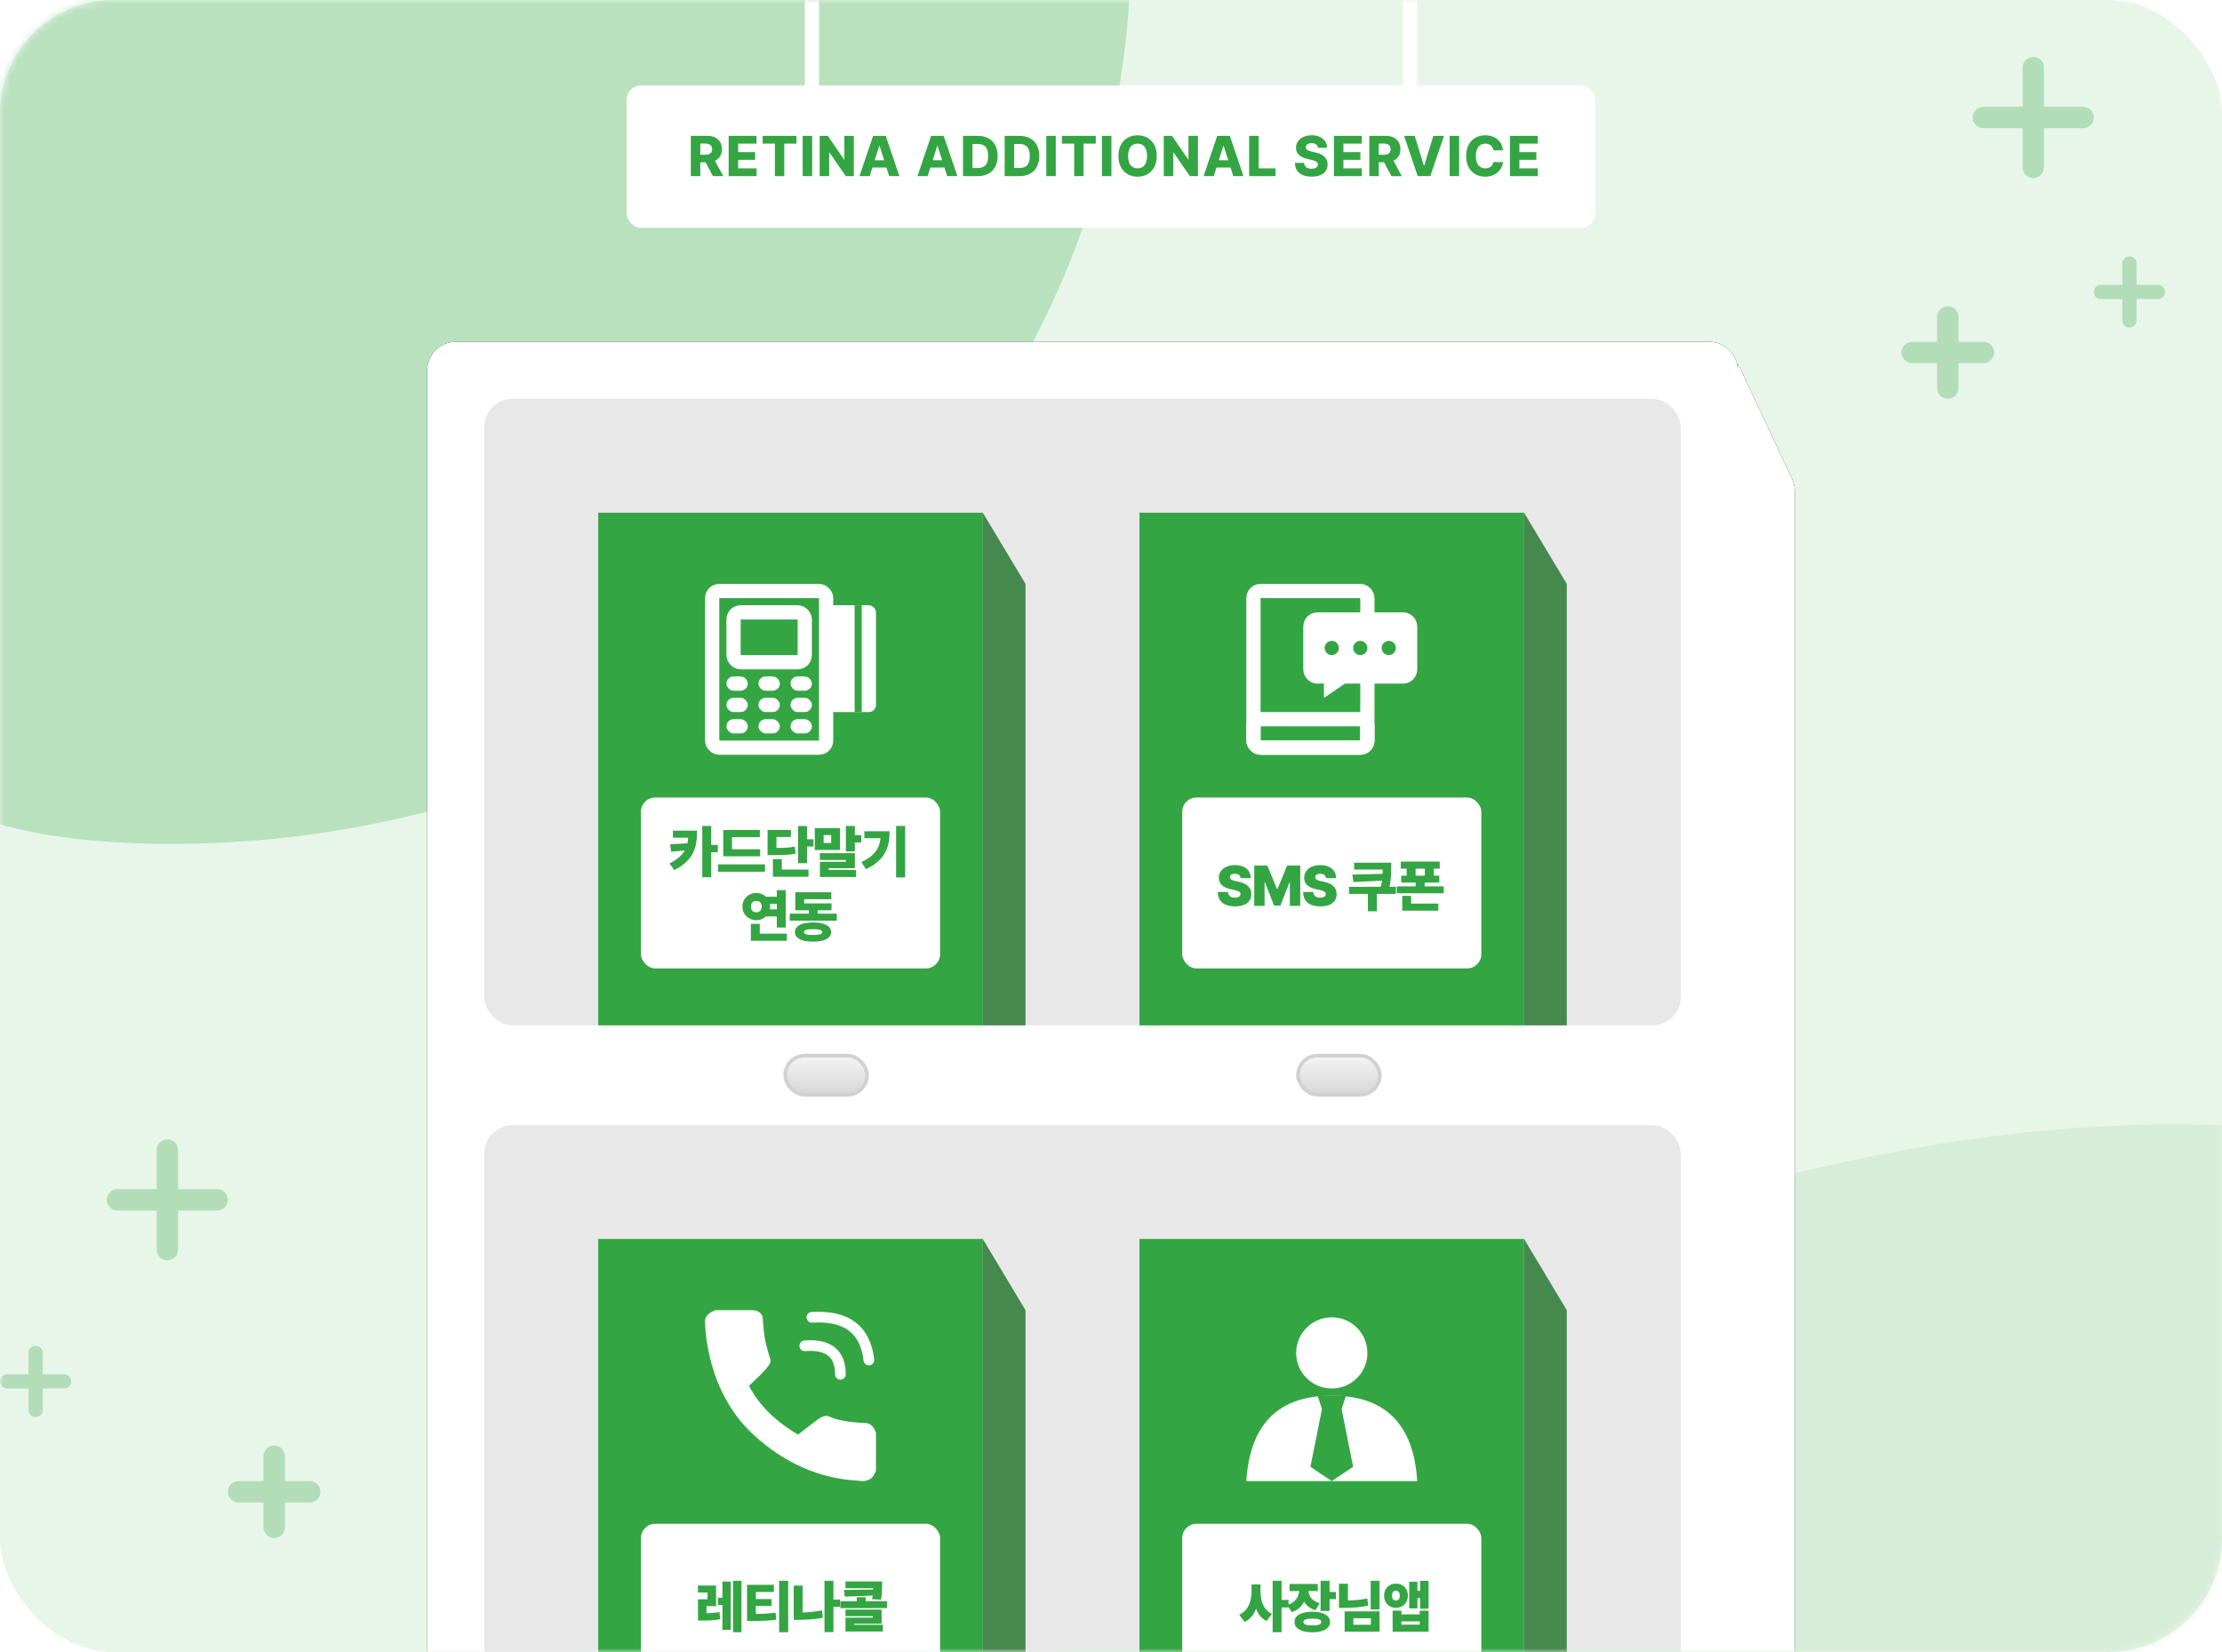 <svg xmlns="http://www.w3.org/2000/svg" xmlns:xlink="http://www.w3.org/1999/xlink" width="312" height="232" viewBox="0 0 312 232">
    <defs>
        <filter id="5t7l3fx84c" width="133.8%" height="243.8%" x="-16.9%" y="-71.9%" filterUnits="objectBoundingBox">
            <feOffset in="SourceAlpha" result="shadowOffsetOuter1"/>
            <feGaussianBlur in="shadowOffsetOuter1" result="shadowBlurOuter1" stdDeviation="6"/>
            <feColorMatrix in="shadowBlurOuter1" result="shadowMatrixOuter1" values="0 0 0 0 0.287 0 0 0 0 0.633 0 0 0 0 0.31 0 0 0 0.1 0"/>
            <feMerge>
                <feMergeNode in="shadowMatrixOuter1"/>
                <feMergeNode in="SourceGraphic"/>
            </feMerge>
        </filter>
        <filter id="mdaw234kcd" width="118.8%" height="119.3%" x="-9.4%" y="-9.7%" filterUnits="objectBoundingBox">
            <feOffset in="SourceAlpha" result="shadowOffsetOuter1"/>
            <feGaussianBlur in="shadowOffsetOuter1" result="shadowBlurOuter1" stdDeviation="6"/>
            <feColorMatrix in="shadowBlurOuter1" values="0 0 0 0 0.633 0 0 0 0 0.287 0 0 0 0 0.324 0 0 0 0.1 0"/>
        </filter>
        <linearGradient id="xzf19ayp7f" x1="50%" x2="50%" y1="0%" y2="100%">
            <stop offset="0%" stop-color="#F5F5F5"/>
            <stop offset="100%" stop-color="#D6D6D6"/>
        </linearGradient>
        <rect id="fl9jsfox8a" width="312" height="232" x="0" y="0" rx="16"/>
        <path id="o6aicqa7ke" d="M184 186.081H0V4c0-2.21 1.79-4 4-4h176c2.21 0 4 1.79 4 4V3l7.62 16.191c.25.533.38 1.114.38 1.703V186h-8v.081z"/>
    </defs>
    <g fill="none" fill-rule="evenodd">
        <g>
            <g>
                <g transform="translate(-24, -836) translate(0, 656) translate(24, 180)">
                    <mask id="5rljtbe3db" fill="#fff">
                        <use xlink:href="#fl9jsfox8a"/>
                    </mask>
                    <use fill="#E8F5E9" xlink:href="#fl9jsfox8a"/>
                    <g mask="url(#5rljtbe3db)">
                        <g>
                            <path fill="#34A543" d="M134.78 158.366c74.42 0 40.059-54.654 40.059-124.314s-29.579-6.547-104-6.547c-74.421 0-70.81-64.929-70.81 4.731s60.33 126.13 134.75 126.13z" opacity=".26" transform="translate(-23.92, -39.856) translate(91.38, 79.183) scale(-1, 1) translate(-91.38, -79.183)"/>
                            <path fill="#34A543" d="M318.064 306.193c62.804 0 66.497 48.922 66.497-6.927 0-55.85-105.666-120.788-168.47-120.788s4.281 51.95 4.281 107.8c0 55.85 34.887 19.915 97.692 19.915z" opacity=".1" transform="translate(-23.92, -39.856) translate(286.904, 252.249) rotate(-45) translate(-286.904, -252.249)"/>
                            <g opacity=".3">
                                <path fill="#34A543" d="M273.5 35c.828 0 1.5.672 1.5 1.5V40h3.5c.828 0 1.5.672 1.5 1.5s-.672 1.5-1.5 1.5H275v3.5c0 .828-.672 1.5-1.5 1.5s-1.5-.672-1.5-1.5V43h-3.5c-.828 0-1.5-.672-1.5-1.5s.672-1.5 1.5-1.5h3.5v-3.5c0-.828.672-1.5 1.5-1.5zM285.5 0c.828 0 1.5.672 1.5 1.5V7h5.5c.828 0 1.5.672 1.5 1.5s-.672 1.5-1.5 1.5H287v5.5c0 .828-.672 1.5-1.5 1.5s-1.5-.672-1.5-1.5V10h-5.5c-.828 0-1.5-.672-1.5-1.5s.672-1.5 1.5-1.5h5.5V1.5c0-.828.672-1.5 1.5-1.5zM23.5 152c.828 0 1.5.672 1.5 1.5v5.5h5.5c.828 0 1.5.672 1.5 1.5s-.672 1.5-1.5 1.5H25v5.5c0 .828-.672 1.5-1.5 1.5s-1.5-.672-1.5-1.5V162h-5.5c-.828 0-1.5-.672-1.5-1.5s.672-1.5 1.5-1.5H22v-5.5c0-.828.672-1.5 1.5-1.5zM299 28c.552 0 1 .448 1 1v3h3c.552 0 1 .448 1 1s-.448 1-1 1h-3v3c0 .552-.448 1-1 1s-1-.448-1-1v-3h-3c-.552 0-1-.448-1-1s.448-1 1-1h3v-3c0-.552.448-1 1-1zM5 181c.552 0 1 .448 1 1v3h3c.552 0 1 .448 1 1s-.448 1-1 1H6v3c0 .552-.448 1-1 1s-1-.448-1-1v-3H1c-.552 0-1-.448-1-1s.448-1 1-1h3v-3c0-.552.448-1 1-1zM38.5 195c.828 0 1.5.672 1.5 1.5v3.5h3.5c.828 0 1.5.672 1.5 1.5s-.672 1.5-1.5 1.5H40v3.5c0 .828-.672 1.5-1.5 1.5s-1.5-.672-1.5-1.5V203h-3.5c-.828 0-1.5-.672-1.5-1.5s.672-1.5 1.5-1.5H37v-3.5c0-.828.672-1.5 1.5-1.5z" transform="translate(-23.92, -39.856) translate(23.92, 47.856)"/>
                            </g>
                        </g>
                    </g>
                    <g filter="url(#5t7l3fx84c)" mask="url(#5rljtbe3db)">
                        <g transform="translate(88, 0)">
                            <rect width="136" height="20" y="12" fill="#FFF" rx="2"/>
                            <path fill="#34A543" fill-rule="nonzero" d="M10.331 24.735v-1.947h.736l1.04 1.947h1.46l-1.18-2.16c.266-.122.48-.288.64-.5l.09-.132c.169-.275.253-.604.253-.987s-.083-.716-.248-.999c-.166-.283-.404-.5-.713-.652-.31-.152-.675-.228-1.097-.228H9v5.658h1.331zm0-4.578h.7c.21 0 .386.03.528.089.143.059.25.148.324.266.072.12.109.267.109.444 0 .175-.037.32-.11.435-.072.115-.179.2-.32.255-.14.056-.317.083-.529.083h-.702v-1.572zm7.902 4.578v-1.089h-2.589v-1.198h2.384v-1.086h-2.384v-1.196h2.586v-1.089h-3.917v5.658h3.92zm3.89 0v-4.57h1.718v-1.088h-4.754v1.089h1.72v4.569h1.316zm3.915 0v-5.658h-1.332v5.658h1.332zm2.387 0v-3.323h.036l2.295 3.323h1.133v-5.658H30.56v3.318h-.047l-2.27-3.318h-1.15v5.658h1.332zm5.691 0l.38-1.207h1.973l.382 1.207h1.433l-1.917-5.658H34.6l-1.917 5.658h1.434zm2.031-2.226h-1.329l.643-2.031h.044l.642 2.03zm6.111 2.226l.38-1.207h1.973l.382 1.207h1.433l-1.917-5.658h-1.768l-1.917 5.658h1.434zm2.031-2.226H42.96l.643-2.031h.044l.642 2.03zm2.934-3.432v5.658h2.071c.491 0 .926-.083 1.304-.25l.184-.09c.419-.226.74-.552.966-.976.224-.425.337-.93.337-1.516 0-.583-.113-1.087-.339-1.51-.225-.424-.548-.75-.967-.976-.419-.226-.913-.34-1.482-.34H47.223zm1.33 1.139h.675c.339 0 .62.056.843.168.223.112.391.293.505.541.114.249.172.575.172.978 0 .405-.057.733-.17.982-.114.25-.28.43-.502.543-.22.113-.499.169-.834.169h-.689v-3.381zm4.516-1.139v5.658h2.071c.491 0 .926-.083 1.304-.25l.184-.09c.419-.226.74-.552.965-.976.225-.425.337-.93.337-1.516 0-.583-.112-1.087-.338-1.51-.226-.424-.548-.75-.967-.976-.419-.226-.913-.34-1.482-.34H53.07zm1.33 1.139h.675c.339 0 .62.056.843.168.222.112.391.293.505.541.114.249.171.575.171.978 0 .405-.056.733-.17.982-.113.25-.28.43-.5.543-.222.113-.5.169-.835.169h-.689v-3.381zm5.847 4.519v-5.658h-1.332v5.658h1.332zm3.898 0v-4.57h1.719v-1.088h-4.755v1.089h1.721v4.569h1.315zm3.915 0v-5.658h-1.331v5.658h1.331zm3.675.077c.51 0 .968-.114 1.375-.341.407-.227.728-.56.963-.999.235-.438.352-.96.352-1.566 0-.606-.117-1.128-.352-1.566-.235-.439-.556-.771-.963-.999-.407-.227-.865-.341-1.375-.341-.514 0-.974.114-1.381.341-.407.228-.727.56-.96.999-.233.438-.35.96-.35 1.566 0 .604.117 1.125.35 1.562.233.438.553.771.96 1 .407.23.867.344 1.38.344zm0-1.171c-.276 0-.514-.066-.714-.199-.2-.133-.353-.329-.459-.588-.106-.26-.159-.576-.159-.948s.053-.688.16-.947c.105-.26.258-.456.458-.589.2-.132.438-.199.714-.199.276 0 .514.067.714.2.2.132.352.328.457.588.105.26.158.575.158.947s-.053.688-.158.948c-.105.26-.257.455-.457.588-.2.133-.438.199-.714.199zm5.009 1.094v-3.323h.036l2.295 3.323h1.133v-5.658h-1.329v3.318h-.047l-2.27-3.318h-1.15v5.658h1.332zm5.69 0l.381-1.207h1.972l.383 1.207h1.433l-1.917-5.658h-1.768L81 24.735h1.434zm2.031-2.226h-1.328l.643-2.031h.044l.641 2.03zm6.633 2.226v-1.089H88.73v-4.569h-1.332v5.658h3.7zm5.079.074c.466 0 .866-.068 1.2-.205.334-.138.59-.334.77-.59.178-.256.267-.562.267-.917 0-.3-.067-.562-.201-.786-.135-.224-.329-.41-.583-.558-.254-.148-.567-.264-.94-.347l-.491-.113c-.278-.063-.49-.143-.634-.24-.145-.098-.214-.23-.209-.396.002-.108.034-.204.097-.287.063-.083.155-.148.278-.195.122-.047.27-.07.446-.07.18 0 .334.026.461.077.127.052.226.126.297.224.071.098.113.216.126.356h1.276c-.004-.348-.094-.655-.272-.92-.178-.267-.429-.474-.753-.621-.324-.147-.7-.221-1.13-.221-.425 0-.805.073-1.14.22-.336.146-.597.352-.784.617-.187.265-.28.57-.277.912-.002.414.132.749.403 1.004.27.255.66.441 1.168.56l.594.137c.216.05.39.104.522.162.133.058.232.126.296.203.065.077.098.17.1.279-.002.121-.04.228-.112.319-.073.091-.177.162-.313.213-.135.05-.295.076-.479.076-.204 0-.383-.032-.537-.094-.154-.063-.275-.156-.363-.28-.089-.123-.138-.275-.147-.455h-1.279c.006.425.104.783.296 1.072.191.289.462.505.81.649.35.144.762.215 1.237.215zm7.047-.074v-1.089h-2.588v-1.198h2.384v-1.086h-2.384v-1.196h2.586v-1.089h-3.918v5.658h3.92zm2.38 0l-.002-1.947h.737l1.04 1.947h1.46l-1.18-2.16c.266-.122.48-.288.64-.5l.09-.132c.169-.275.253-.604.253-.987s-.083-.716-.249-.999c-.165-.283-.403-.5-.712-.652-.31-.152-.675-.228-1.097-.228h-2.312v5.658h1.331zm0-4.578h.698c.21 0 .386.03.53.089.142.059.25.148.322.266.073.12.11.267.11.444 0 .175-.037.32-.11.435-.072.115-.18.2-.32.255-.14.056-.317.083-.529.083h-.703l.001-1.572zm7.237 4.578l1.918-5.658h-1.492l-1.285 4.174h-.05l-1.284-4.174h-1.492l1.917 5.658h1.768zm4.045 0v-5.658h-1.331v5.658h1.331zm3.658.077c.486 0 .913-.097 1.28-.293.366-.195.652-.449.858-.76.207-.313.328-.644.365-.994l-1.35-.008c-.032.184-.099.342-.201.475-.102.133-.232.234-.388.304-.157.07-.336.105-.539.105-.274 0-.512-.066-.713-.198-.2-.131-.355-.327-.464-.587-.108-.26-.163-.576-.163-.95 0-.363.055-.675.163-.936.109-.262.264-.46.466-.596.201-.135.441-.203.72-.203.207 0 .392.038.552.115.16.076.289.185.385.327.097.142.157.31.181.503h1.351c-.048-.442-.184-.822-.407-1.14-.224-.317-.516-.56-.876-.726-.36-.167-.767-.25-1.22-.25-.508 0-.964.114-1.369.341-.404.228-.722.56-.955.999-.233.438-.35.96-.35 1.566 0 .606.115 1.127.345 1.564.23.436.547.769.95.998.404.23.864.344 1.38.344zm7.39-.077v-1.089h-2.588v-1.198h2.384v-1.086h-2.384v-1.196h2.585v-1.089h-3.917v5.658h3.92z"/>
                            <path fill="#FFF" d="M25 0H27V12H25zM109 0H111V12H109z"/>
                        </g>
                    </g>
                    <g mask="url(#5rljtbe3db)">
                        <g transform="translate(60, 48)">
                            <g>
                                <use fill="#000" filter="url(#mdaw234kcd)" xlink:href="#o6aicqa7ke"/>
                                <use fill="#FFF" xlink:href="#o6aicqa7ke"/>
                            </g>
                            <g transform="translate(8, 110)">
                                <rect width="168" height="88" fill="#E8E8E8" rx="4"/>
                                <g>
                                    <g>
                                        <path fill="#34A543" d="M0 0H54V72H0z" transform="translate(92, 16)"/>
                                        <path fill="#1F722A" d="M54 10L60 0 60 72 54 72z" opacity=".8" transform="translate(92, 16) translate(57, 36) scale(-1, 1) translate(-57, -36)"/>
                                    </g>
                                    <g transform="translate(92, 16) translate(6, 40)">
                                        <rect width="42" height="24" fill="#FFF" rx="2"/>
                                        <path fill="#34A543" fill-rule="nonzero" d="M13.953 15.226v-3.483h.978v-1.05h-.978V8h-1.254v7.226h1.254zM8.76 13.782c.792-.376 1.304-1.039 1.607-1.86.282.758.752 1.37 1.481 1.722l.751-.998c-1.243-.594-1.607-1.895-1.602-3.207v-.925h-1.26v.925c0 1.36-.406 2.735-1.737 3.323l.76 1.02zm11.93-1.542v-1.654h.897V9.575h-.898V8h-1.26v4.24h1.26zm-5.31.15c.854-.263 1.406-.793 1.727-1.46.32.55.84.982 1.61 1.203l.591-.981c-1.105-.307-1.52-.995-1.585-1.707h1.312v-.99h-3.962v.99h1.351c-.072.787-.51 1.605-1.68 1.964l.636.98zm2.906 2.845c1.52.005 2.472-.542 2.475-1.448-.003-.911-.956-1.445-2.475-1.442-1.552-.003-2.525.53-2.522 1.442-.003.906.97 1.453 2.522 1.448zm0-.964c-.853.002-1.27-.138-1.268-.484-.003-.342.415-.478 1.268-.475.837-.003 1.232.133 1.232.475 0 .346-.395.486-1.232.484zm9.424-2.243V8h-1.248v4.028h1.248zm-5.046-.224c1.325-.003 2.395-.089 3.45-.315l-.136-1.008c-.859.187-1.693.265-2.712.284v-2.35h-1.254v3.389h.652zm5.046 3.342v-2.85h-4.906v2.85h4.906zm-1.229-.97h-2.447v-.908h2.447v.909zm8.112-2.245V8.01h-1.19v1.398h-.376V8.133H31.87v3.748h1.157v-1.458h.376v1.508h1.19zm-4.588-.13c.972-.005 1.68-.71 1.682-1.704-.003-1.006-.71-1.702-1.682-1.7-.97-.002-1.666.694-1.663 1.7-.003.994.693 1.699 1.663 1.704zm0-1.03c-.334 0-.55-.207-.547-.674-.003-.49.213-.7.547-.696.326-.003.544.207.544.696 0 .467-.218.674-.544.674zm4.588 4.386v-2.964h-1.248v.53H30.78v-.53h-1.237v2.964h5.05zm-1.248-.997H30.78v-.458h2.564v.458z"/>
                                    </g>
                                    <g>
                                        <g transform="translate(92, 16) translate(15, 10) translate(0, 1)">
                                            <path fill="#FFF" d="M12 11c7.495 0 11.495 4 12 12H0c.505-8 4.505-12 12-12z"/>
                                            <circle cx="12" cy="5" r="5" fill="#FFF"/>
                                            <path fill="#34A543" d="M11 11L13 11 15 21 12 23 9 21z"/>
                                            <path fill="#34A543" d="M10 11L14 11 13 14 11 14z"/>
                                        </g>
                                    </g>
                                </g>
                                <g>
                                    <g>
                                        <path fill="#34A543" d="M0 0H54V72H0z" transform="translate(16, 16)"/>
                                        <path fill="#1F722A" d="M54 10L60 0 60 72 54 72z" opacity=".8" transform="translate(16, 16) translate(57, 36) scale(-1, 1) translate(-57, -36)"/>
                                    </g>
                                    <g transform="translate(16, 16) translate(6, 40)">
                                        <rect width="42" height="24" fill="#FFF" rx="2"/>
                                        <path fill="#34A543" fill-rule="nonzero" d="M14.113 15.226V8h-1.18v7.226h1.18zm-1.503-.328v-6.79h-1.168v2.276h-.619v1.008h.619v3.506h1.168zm-4.074-1.312c.906 0 1.704-.011 2.597-.183l-.114-1.008c-.624.119-1.199.152-1.812.16v-.989h1.34V8.67H8v.983h1.343v.945H8.006v2.989h.53zm12.137 1.64V8h-1.27v7.226h1.27zm-5.127-1.574c1.246-.003 2.326-.03 3.461-.185l-.113-.997c-.942.135-1.787.174-2.76.185V11.54h2.207v-.972h-2.207v-.992h2.533v-1.01h-3.77v5.085h.649zm11.48 1.552v-3.541h.925v-1.014h-.926V8h-1.254v7.204h1.254zm-4.923-1.72c1.047.002 2.248-.053 3.436-.293l-.124-1.036c-.948.185-1.87.27-2.718.295V8.68h-1.249v4.803h.655zm11.61-2.824c.137-.89.137-1.58.143-2.09v-.473h-5.144v.953h3.892l-.005.18-4.1.06.125.94 3.909-.153c-.02.16-.045.33-.075.509l1.254.074zm.833 1.177v-.967h-2.991v-.552H30.3v.552h-2.299v.967h6.544zm-.585 3.284v-.939h-4.02v-.146h3.851v-1.992h-5.074v.928h3.837v.207h-3.84v1.942h5.246z"/>
                                    </g>
                                    <g>
                                        <path fill="#FFF" d="M8.074.92C7.882.382 7.45.075 6.778 0H1.447C.482.381 0 .89 0 1.527c0 .955.207 9.888 6.778 15.944 4.381 4.038 9.32 6.198 14.817 6.482 1.236.208 2.038-.274 2.405-1.444v-5.283c-.309-.922-.825-1.383-1.549-1.383-2.22-.085-3.904-.393-5.054-.925-.42-.207-1.035 0-1.843.623-.808.622-1.64 1.265-2.497 1.93-3.195-1.868-5.494-4.155-6.897-6.863C8.187 8.784 9.2 7.631 9.2 7.15c0-.341-.412-1.17-.789-3.11-.103-.534-.216-1.574-.337-3.12z" transform="translate(16, 16) translate(15, 10)"/>
                                        <path stroke="#FFF" stroke-linecap="round" stroke-width="1.5" d="M15 1c4.856-.295 7.522 1.705 8 6M14 5c3.333-.255 5 1.079 5 4" transform="translate(16, 16) translate(15, 10)"/>
                                    </g>
                                </g>
                            </g>
                            <rect width="11.5" height="5.5" x="50.25" y="100.25" fill="url(#xzf19ayp7f)" stroke="#D1D1D1" stroke-width=".5" rx="2.75"/>
                            <rect width="11.5" height="5.5" x="122.25" y="100.25" fill="url(#xzf19ayp7f)" stroke="#D1D1D1" stroke-width=".5" rx="2.75"/>
                            <g transform="translate(8, 8)">
                                <rect width="168" height="88" fill="#E8E8E8" rx="4"/>
                                <g>
                                    <g>
                                        <path fill="#34A543" d="M0 0H54V72H0z" transform="translate(92, 16)"/>
                                        <path fill="#1F722A" d="M54 10L60 0 60 72 54 72z" opacity=".8" transform="translate(92, 16) translate(57, 36) scale(-1, 1) translate(-57, -36)"/>
                                    </g>
                                    <g transform="translate(92, 16) translate(6, 40)">
                                        <rect width="42" height="24" fill="#FFF" rx="2"/>
                                        <path fill="#34A543" fill-rule="nonzero" d="M7.42 15.293c1.425 0 2.279-.625 2.282-1.73-.003-.872-.545-1.464-1.757-1.726l-.47-.102c-.53-.113-.795-.274-.782-.564.003-.265.227-.458.716-.458.508 0 .76.223.793.602h1.422c-.005-1.097-.859-1.826-2.212-1.826-1.332 0-2.277.718-2.268 1.79-.003.876.607 1.365 1.602 1.583l.572.127c.627.138.862.298.867.572-.005.298-.279.505-.787.505-.594 0-.956-.276-.98-.8H5c.008 1.391.959 2.027 2.42 2.027zm4.145-.07v-3.347h.044l1.288 3.306h.89l1.286-3.284h.045v3.326h1.455V9.566h-1.85l-1.348 3.288h-.067L11.96 9.566h-1.85v5.658h1.455zm7.836.07c1.425 0 2.28-.625 2.282-1.73-.003-.872-.544-1.464-1.757-1.726l-.47-.102c-.53-.113-.795-.274-.781-.564.002-.265.226-.458.715-.458.508 0 .76.223.793.602h1.422c-.005-1.097-.859-1.826-2.212-1.826-1.332 0-2.276.718-2.268 1.79-.003.876.608 1.365 1.602 1.583l.572.127c.627.138.862.298.867.572-.005.298-.279.505-.787.505-.594 0-.956-.276-.98-.8H16.98c.009 1.391.959 2.027 2.42 2.027zm7.937.685v-2.434h2.669v-1h-.898c.235-1.166.235-2.003.237-2.746v-.646h-5.204v.972h4c0 .188-.006.387-.014.597l-4.232.1.135 1.057 4.011-.201c-.038.27-.088.558-.157.867h-4.467v1h2.655v2.434h1.265zm9.386-2.528v-.972h-2.68v-.536h2.05v-.961h-.768v-.987h.831V9h-5.466v.994h.823v.987h-.76v.961h2.025v.536h-2.644v.972h6.589zm-2.658-2.47h-1.298v-.986h1.298v.987zm1.898 4.918v-1h-3.818v-1.086h-1.254v2.086h5.072z"/>
                                    </g>
                                    <g transform="translate(92, 16) translate(15, 10)">
                                        <rect width="16" height="22" x="1" y="1" stroke="#FFF" stroke-width="2" rx="1"/>
                                        <rect width="16" height="4" x="1" y="19" stroke="#FFF" stroke-width="2" rx="1"/>
                                        <path fill="#FFF" d="M10 4h12c1.105 0 2 .895 2 2v6c0 1.105-.895 2-2 2h-8.154l-2.954 2.015V14H10c-1.105 0-2-.895-2-2V6c0-1.105.895-2 2-2z"/>
                                        <circle cx="12" cy="9" r="1" fill="#34A543"/>
                                        <circle cx="16" cy="9" r="1" fill="#34A543"/>
                                        <circle cx="20" cy="9" r="1" fill="#34A543"/>
                                    </g>
                                </g>
                                <g>
                                    <g>
                                        <path fill="#34A543" d="M0 0H54V72H0z" transform="translate(16, 16)"/>
                                        <path fill="#1F722A" d="M54 10L60 0 60 72 54 72z" opacity=".8" transform="translate(16, 16) translate(57, 36) scale(-1, 1) translate(-57, -36)"/>
                                    </g>
                                    <g transform="translate(16, 16) translate(6, 40)">
                                        <rect width="42" height="24" fill="#FFF" rx="2"/>
                                        <path fill="#34A543" fill-rule="nonzero" d="M9.862 11.204V7.685h.925V6.663h-.925V4H8.608v7.204h1.254zm-5.185-1.008c2.768-1.398 3.199-3.218 3.199-5.539H4.492v.992h2.135c-.02.276-.055.536-.108.782l-2.417.127.13 1.06 1.912-.176C5.757 8.13 5.099 8.707 4 9.26l.677.936zm12.057-1.94v-.99h-3.948v-1.7h3.906V4.564h-5.14v3.693h5.182zm.682 2.161V9.392h-6.6v1.025h6.6zm5.9-1.19v-2.34h.903V5.862h-.904V4.01h-1.26v5.215h1.26zm-1.597-1.351l-.125-.992c-.707.152-1.359.199-2.571.207V5.544h2.03v-.989h-3.279v3.536h.633c1.657 0 2.472-.039 3.312-.215zm1.806 3.248v-1h-3.748v-1.48h-1.252v2.48h5zm6.508-3.558V6.315h.897V5.29h-.897V4h-1.26v3.566h1.26zm-2.08-.196V4.293h-3.547V7.37h3.546zm-1.244-.983h-1.06v-1.11h1.06v1.11zm3.495 4.77v-.975h-3.837v-.26h3.666V7.82H25.12v.95h3.657v.26H25.13v2.127h5.075zm6.891.07V4h-1.27v7.226h1.27zm-5.503-1.164c2.68-1.25 3.323-3.06 3.323-5.323H31.37v.973h2.27c-.166 1.51-.887 2.505-2.69 3.362l.643.988zm-11.268 8.194V13.01h-1.248v.931h-1.517c-.35-.337-.829-.536-1.356-.536-1.102 0-1.959.812-1.953 1.917-.006 1.086.85 1.906 1.953 1.906.525 0 1-.199 1.348-.53h1.525v1.558h1.248zm-4.121-2.135c-.453-.003-.771-.268-.768-.799-.003-.536.315-.806.768-.8.42-.006.746.264.751.8-.005.53-.331.796-.751.799zm2.873-.418H18.1c.024-.121.038-.248.038-.38 0-.133-.014-.263-.038-.388h.975v.768zm1.4 4.42v-1h-3.793v-1.381h-1.251v2.381h5.044zm7.021-2.831v-.98h-2.68v-.476h1.94v-.97h-3.84v-.59h3.81v-.968h-5.059v2.528h1.915v.475h-2.69v.98h6.604zm-3.329 2.953c1.58 0 2.53-.492 2.534-1.343-.003-.875-.953-1.356-2.534-1.356-1.588 0-2.55.48-2.55 1.356 0 .851.962 1.343 2.55 1.343zm0-.945c-.897 0-1.279-.105-1.273-.398-.006-.293.376-.411 1.273-.411.876 0 1.277.118 1.28.411-.003.293-.404.398-1.28.398z"/>
                                    </g>
                                    <g transform="translate(16, 16) translate(15, 10)">
                                        <rect width="7" height="15" x="17" y="3" fill="#FFF" rx="1"/>
                                        <path fill="#34A543" d="M21 3H22V18H21z"/>
                                        <rect width="16" height="22" x="1" y="1" stroke="#FFF" stroke-width="2" rx="1"/>
                                        <rect width="10" height="7" x="4" y="4" stroke="#FFF" stroke-width="2" rx="1"/>
                                        <rect width="3" height="2" x="3" y="13" fill="#FFF" rx="1"/>
                                        <rect width="3" height="2" x="3" y="16" fill="#FFF" rx="1"/>
                                        <rect width="3" height="2" x="3" y="19" fill="#FFF" rx="1"/>
                                        <rect width="3" height="2" x="7.5" y="13" fill="#FFF" rx="1"/>
                                        <rect width="3" height="2" x="7.5" y="16" fill="#FFF" rx="1"/>
                                        <rect width="3" height="2" x="7.5" y="19" fill="#FFF" rx="1"/>
                                        <rect width="3" height="2" x="12" y="13" fill="#FFF" rx="1"/>
                                        <rect width="3" height="2" x="12" y="16" fill="#FFF" rx="1"/>
                                        <rect width="3" height="2" x="12" y="19" fill="#FFF" rx="1"/>
                                    </g>
                                </g>
                            </g>
                        </g>
                    </g>
                </g>
            </g>
        </g>
    </g>
</svg>
